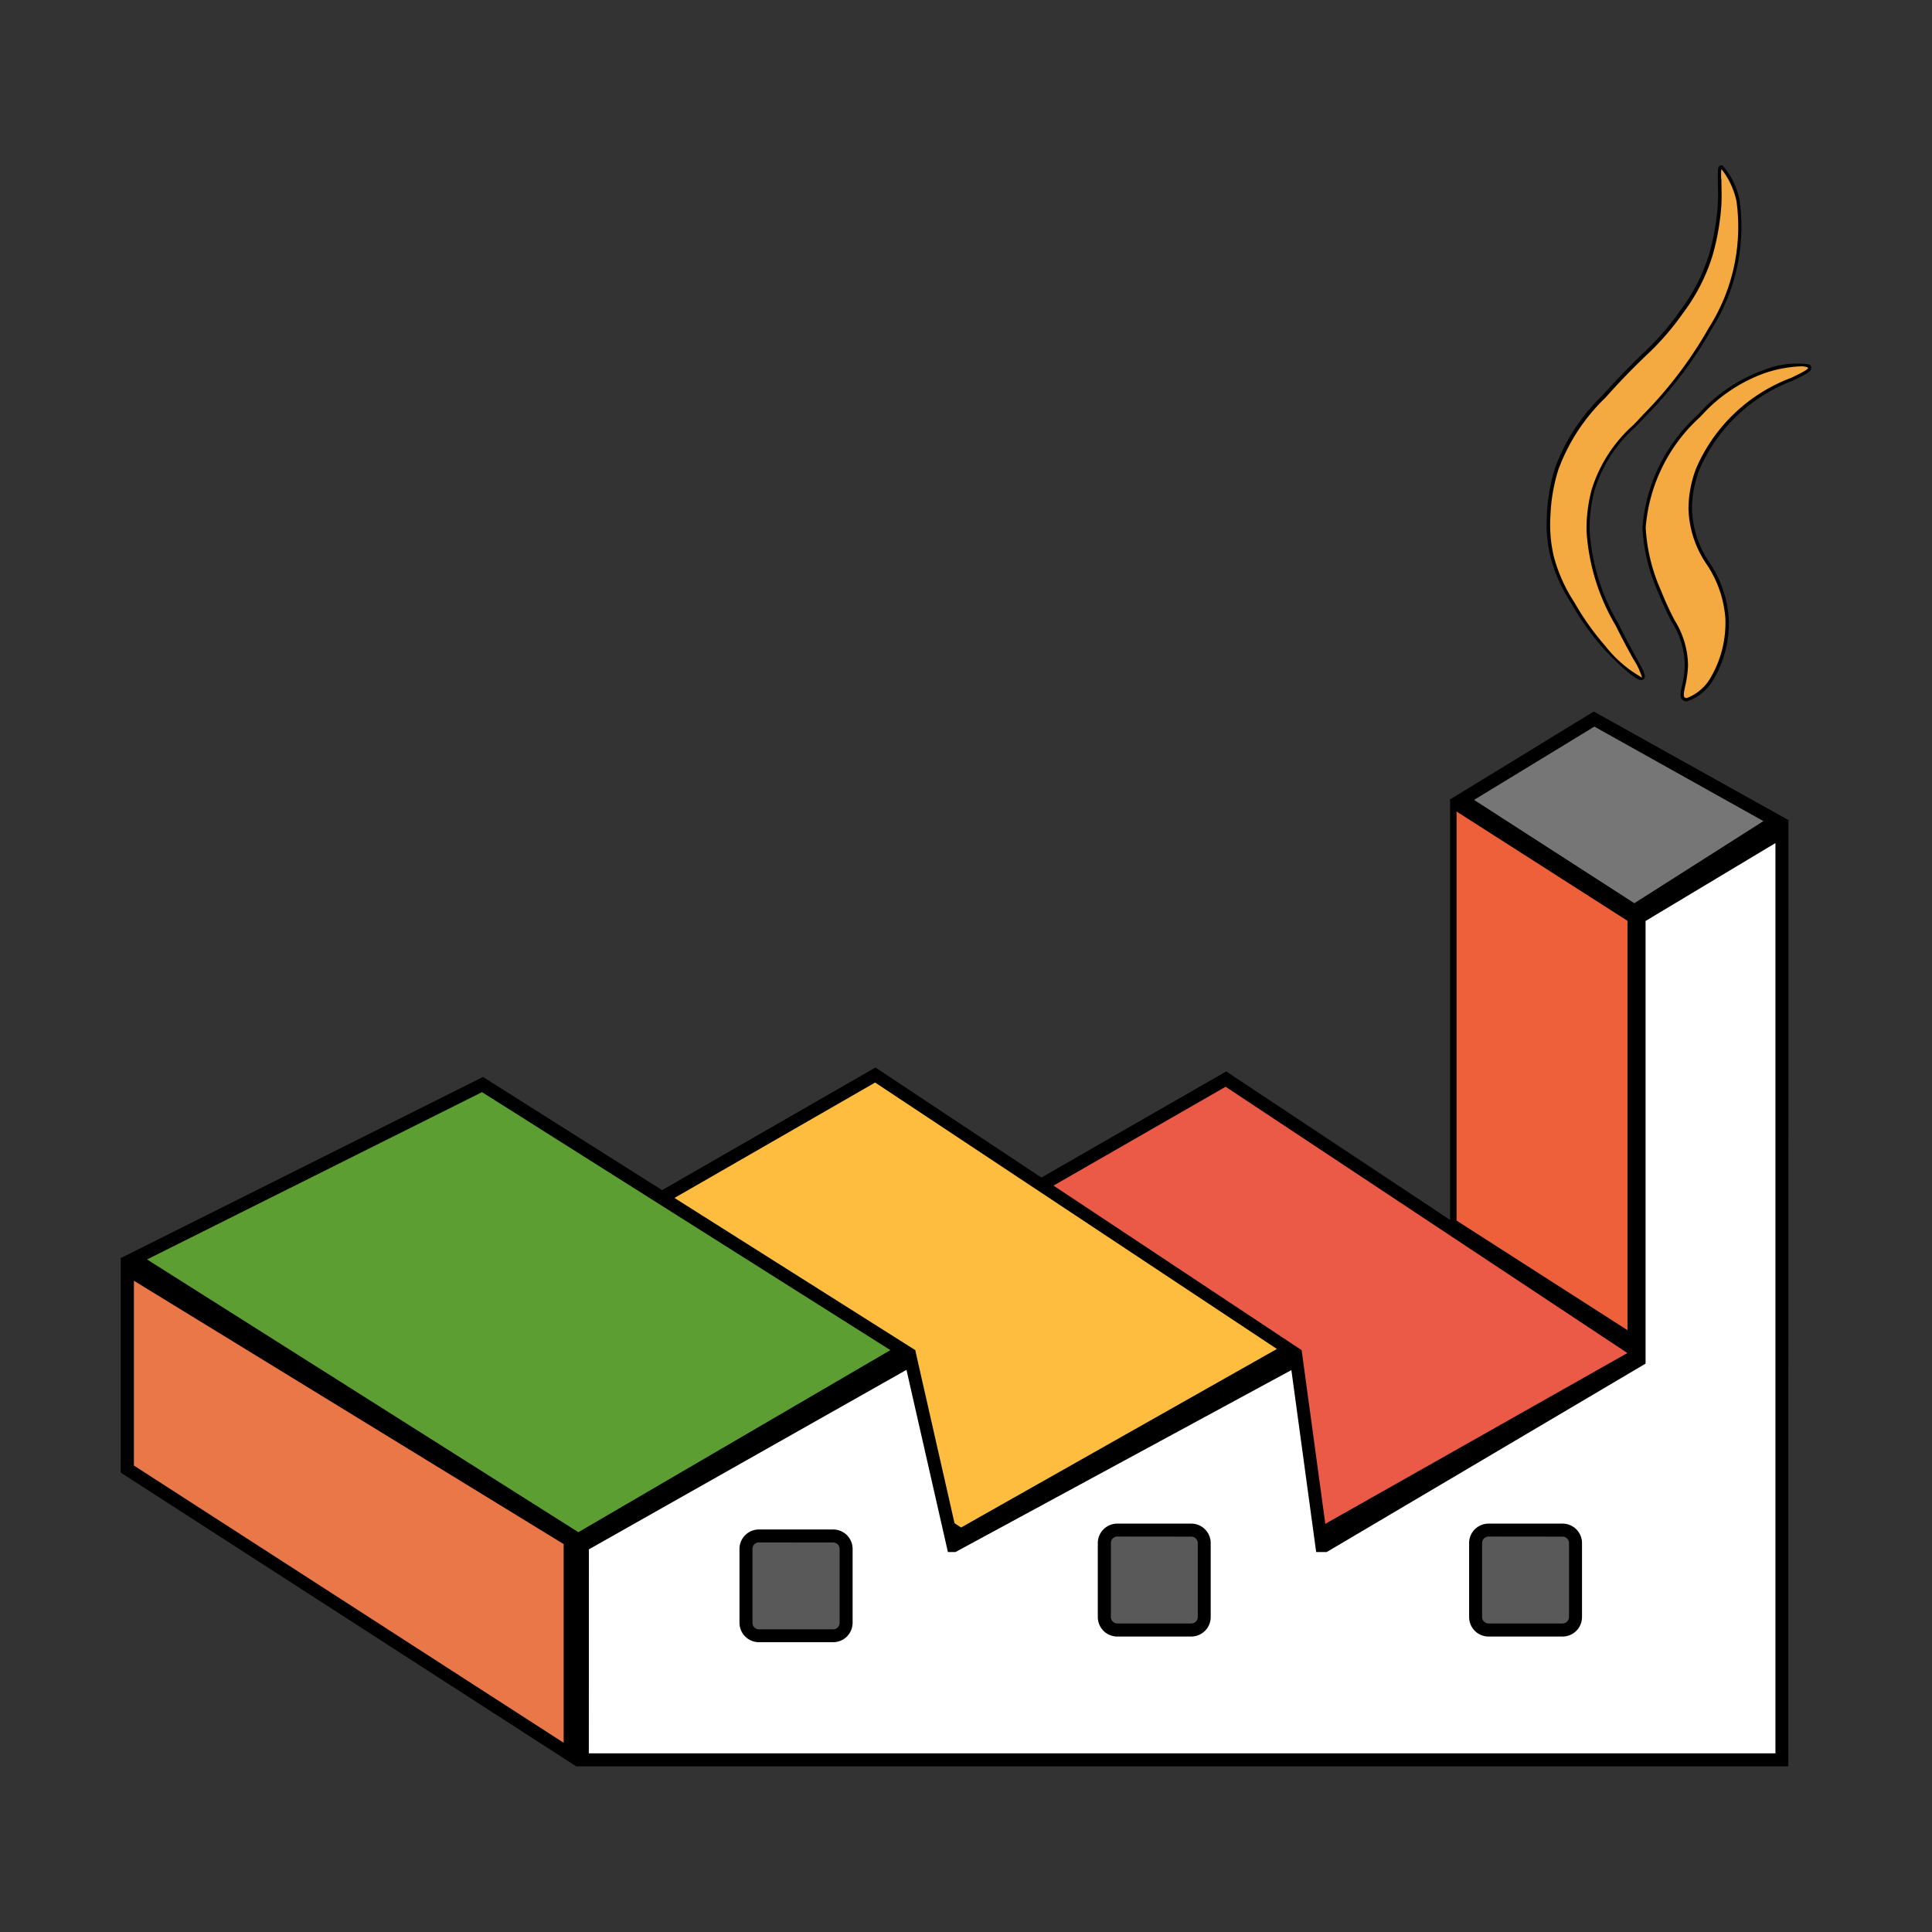 <svg width="90" height="90" fill="none" xmlns="http://www.w3.org/2000/svg"><rect width="100%" height="100%" fill="#333333" stroke="none"/><path d="m57.108 50.265 19.28 12.786-15.3 8.648-19.291-12.64 15.31-8.794Z" fill="#EA5A47"/><path d="m61.076 72.054-.154-.102L41.22 59.043l15.9-9.132 19.844 13.162-15.888 8.98ZM42.373 59.08 61.1 71.347 75.81 63.03 57.094 50.625l-14.72 8.455Z" fill="#000"/><path d="m74.253 33.494 8.485 4.733-6.604 4.208-8.035-5.178 6.154-3.763Z" fill="#767676"/><path d="m76.132 42.792-8.601-5.54 6.713-4.107 9.08 5.063-7.192 4.584Zm-7.465-5.53 7.467 4.813 6.013-3.825-7.875-4.402-5.605 3.415Z" fill="#000"/><path d="M40.776 50.082 60.058 62.87l-15.3 8.649-19.291-12.64 15.309-8.797Z" fill="#FFBD3F"/><path d="m44.747 71.87-.155-.1-19.701-12.907 15.89-9.135L60.626 62.89l-15.879 8.98ZM26.044 58.897l18.726 12.26 14.712-8.317-18.715-12.411-14.723 8.468Z" fill="#000"/><path d="m22.472 50.53 19.586 12.374-15.123 8.826L6.238 58.638l16.234-8.108Z" fill="#5C9E31"/><path d="M26.93 72.081 5.625 58.607 22.5 50.169l20.149 12.732-15.72 9.18ZM6.85 58.67l20.093 12.706 14.535-8.482-19.024-12.018L6.851 58.67Z" fill="#000"/><path d="M5.937 59.122 26.56 71.76v9.979L5.937 68.434v-9.312Z" fill="#EA7747"/><path d="M26.86 82.294 5.624 68.6V58.582l21.234 13.01v10.702ZM6.237 68.27l20.02 12.915V71.93L6.238 59.662v8.609Z" fill="#000"/><path d="m67.7 37.527 8.263 5.285v19.431L67.7 56.945V37.527Z" fill="#ED603A"/><path d="m76.115 62.52-8.564-5.494V37.252l8.564 5.476v19.791Zm-8.263-5.66 7.962 5.105V42.894l-7.962-5.091v19.058Z" fill="#000"/><path d="M76.357 63.354V42.733l6.651-3.991v43.24H27.13v-9.98l15.3-8.648 1.966 8.649h.031l15.964-8.649 1.178 8.649h.152l14.637-8.649Z" fill="#fff"/><path d="M83.31 82.282H26.828V71.826l15.806-8.936 1.969 8.671 16.03-8.682 1.188 8.719 14.234-8.412V42.562l7.256-4.354-.003 44.075Zm-55.88-.604h55.277V39.274l-6.05 3.628v20.621l-.148.087-14.707 8.69h-.49l-1.155-8.476-15.65 8.477h-.35l-1.93-8.488-14.794 8.361-.003 9.504Z" fill="#000"/><path d="M38.804 71.55h-3.448a.605.605 0 0 0-.605.605v3.448c0 .334.27.604.605.604h3.448c.334 0 .605-.27.605-.604v-3.448a.605.605 0 0 0-.605-.605Z" fill="#595959"/><path d="M38.813 76.5h-3.46a.906.906 0 0 1-.905-.906v-3.44a.906.906 0 0 1 .905-.905h3.46a.905.905 0 0 1 .905.906v3.448a.906.906 0 0 1-.905.897Zm-3.46-4.649a.304.304 0 0 0-.3.3V75.6a.304.304 0 0 0 .3.301h3.46a.304.304 0 0 0 .3-.301v-3.445a.304.304 0 0 0-.3-.301l-3.46-.003Z" fill="#000"/><path d="M55.496 71.277h-3.448a.605.605 0 0 0-.605.605v3.448c0 .334.271.605.605.605h3.448c.334 0 .605-.271.605-.605v-3.448a.605.605 0 0 0-.605-.605Z" fill="#595959"/><path d="M55.496 76.236h-3.45a.906.906 0 0 1-.906-.906v-3.448a.906.906 0 0 1 .905-.906h3.449a.906.906 0 0 1 .905.906v3.448a.906.906 0 0 1-.903.906Zm-3.448-4.658a.304.304 0 0 0-.3.301v3.448a.304.304 0 0 0 .3.301h3.448a.304.304 0 0 0 .301-.3v-3.446a.304.304 0 0 0-.3-.3l-3.449-.004Z" fill="#000"/><path d="M72.79 71.277h-3.448a.605.605 0 0 0-.605.605v3.448c0 .334.271.605.605.605h3.448c.334 0 .605-.271.605-.605v-3.448a.605.605 0 0 0-.605-.605Z" fill="#595959"/><path d="M72.79 76.236h-3.448a.906.906 0 0 1-.905-.906v-3.448a.906.906 0 0 1 .905-.906h3.448a.906.906 0 0 1 .906.906v3.448a.906.906 0 0 1-.906.906Zm-3.448-4.658a.304.304 0 0 0-.3.301v3.448a.304.304 0 0 0 .3.301h3.448a.304.304 0 0 0 .301-.3v-3.446a.304.304 0 0 0-.3-.3l-3.449-.004Z" fill="#000"/><path d="M76.542 31.584c-.146.195-1.173-.736-1.836-1.479a12.398 12.398 0 0 1-1.452-2.053 7.31 7.31 0 0 1-.973-2.177 6.63 6.63 0 0 1-.146-1.918c.03-.715.152-1.423.363-2.107a8.836 8.836 0 0 1 2.213-3.394 43.714 43.714 0 0 0 3.609-3.938 8.613 8.613 0 0 0 1.347-2.607 11.2 11.2 0 0 0 .425-2.405c.053-1.023-.07-1.667.064-1.724.135-.056.605.77.807 1.587a8.906 8.906 0 0 1-1.288 5.906 19.401 19.401 0 0 1-3.077 4.072 7.876 7.876 0 0 0-2.387 3.47 6.933 6.933 0 0 0-.242 1.933 9.743 9.743 0 0 0 1.339 4.337c.81 1.609 1.35 2.343 1.234 2.497Z" fill="#F4AA41"/><path d="M76.48 31.686c-.349 0-1.384-1.027-1.83-1.53a12.602 12.602 0 0 1-1.463-2.064 7.391 7.391 0 0 1-.973-2.197 6.68 6.68 0 0 1-.15-1.94c.03-.722.153-1.437.366-2.127a9.022 9.022 0 0 1 2.23-3.42c.827-.93 1.407-1.485 1.854-1.93a12.356 12.356 0 0 0 1.75-1.999 8.584 8.584 0 0 0 1.338-2.585c.227-.778.369-1.579.422-2.388.022-.447 0-.826 0-1.105 0-.447-.017-.633.107-.683a.14.14 0 0 1 .12 0c.403.463.675 1.025.788 1.628a8.907 8.907 0 0 1-1.293 5.966 19.486 19.486 0 0 1-3.094 4.086c-.155.169-.307.326-.456.481a6.469 6.469 0 0 0-1.915 2.959 6.947 6.947 0 0 0-.23 1.892 9.725 9.725 0 0 0 1.33 4.304c.32.65.604 1.167.812 1.544.363.66.5.908.4 1.038a.144.144 0 0 1-.113.056v.014Zm3.71-23.81c-.02.177-.02.356 0 .534 0 .28.02.663 0 1.125a11.31 11.31 0 0 1-.428 2.421c-.3.947-.76 1.835-1.358 2.627a12.478 12.478 0 0 1-1.77 2.022c-.455.445-1.023.996-1.847 1.921a8.91 8.91 0 0 0-2.2 3.375 8.25 8.25 0 0 0-.36 2.09 6.538 6.538 0 0 0 .147 1.898c.2.767.524 1.495.959 2.158.411.726.895 1.409 1.443 2.038a5.724 5.724 0 0 0 1.718 1.48 3.328 3.328 0 0 0-.413-.872 36.278 36.278 0 0 1-.816-1.55 9.844 9.844 0 0 1-1.358-4.393c-.01-.653.069-1.304.236-1.935a6.68 6.68 0 0 1 1.952-3.023c.146-.155.298-.312.453-.481a19.346 19.346 0 0 0 3.065-4.056 8.772 8.772 0 0 0 1.283-5.858 3.603 3.603 0 0 0-.706-1.522Z" fill="#000"/><path d="M84.296 17.12c-.053-.248-1.215-.113-2.154.205a7.313 7.313 0 0 0-2.979 2.03 7.875 7.875 0 0 0-2.576 5.218c.056 1.03.302 2.04.726 2.981.621 1.609 1.28 2.174 1.248 3.445-.02.844-.32 1.362-.135 1.544.186.183.884-.28 1.3-.88a5.062 5.062 0 0 0 .728-2.874c-.13-2.293-1.687-2.855-1.71-5.063.002-.65.125-1.295.363-1.901 1.246-3.518 5.29-4.241 5.19-4.705Z" fill="#F4AA41"/><path d="M78.564 32.673a.264.264 0 0 1-.193-.073c-.13-.13-.085-.343-.015-.667.073-.305.115-.617.127-.93a3.865 3.865 0 0 0-.602-2.026 14.059 14.059 0 0 1-.641-1.392 8.38 8.38 0 0 1-.729-3.01 7.904 7.904 0 0 1 2.596-5.27 7.425 7.425 0 0 1 3.01-2.05 4.168 4.168 0 0 1 2.154-.282.183.183 0 0 1 .104.13c.042.197-.259.34-.86.63a7.677 7.677 0 0 0-4.337 4.114 5.137 5.137 0 0 0-.358 1.876c.028.892.312 1.756.819 2.49.515.764.823 1.65.892 2.57a5.103 5.103 0 0 1-.743 2.922c-.272.448-.69.787-1.184.962l-.04.006Zm5.313-15.607a5.955 5.955 0 0 0-1.71.33 7.278 7.278 0 0 0-2.947 2.01 7.774 7.774 0 0 0-2.557 5.167c.055 1.02.3 2.022.72 2.953.186.47.397.93.633 1.378a4.03 4.03 0 0 1 .619 2.095 4.963 4.963 0 0 1-.132.96c-.054.255-.099.458-.026.528a.13.13 0 0 0 .107.028c.448-.172.826-.489 1.075-.9.51-.851.76-1.834.714-2.826a5.186 5.186 0 0 0-.872-2.503 4.813 4.813 0 0 1-.844-2.563c0-.66.124-1.314.366-1.929a7.808 7.808 0 0 1 4.424-4.196c.354-.172.796-.383.78-.461l-.023-.02a.744.744 0 0 0-.327-.05Z" fill="#000"/></svg>